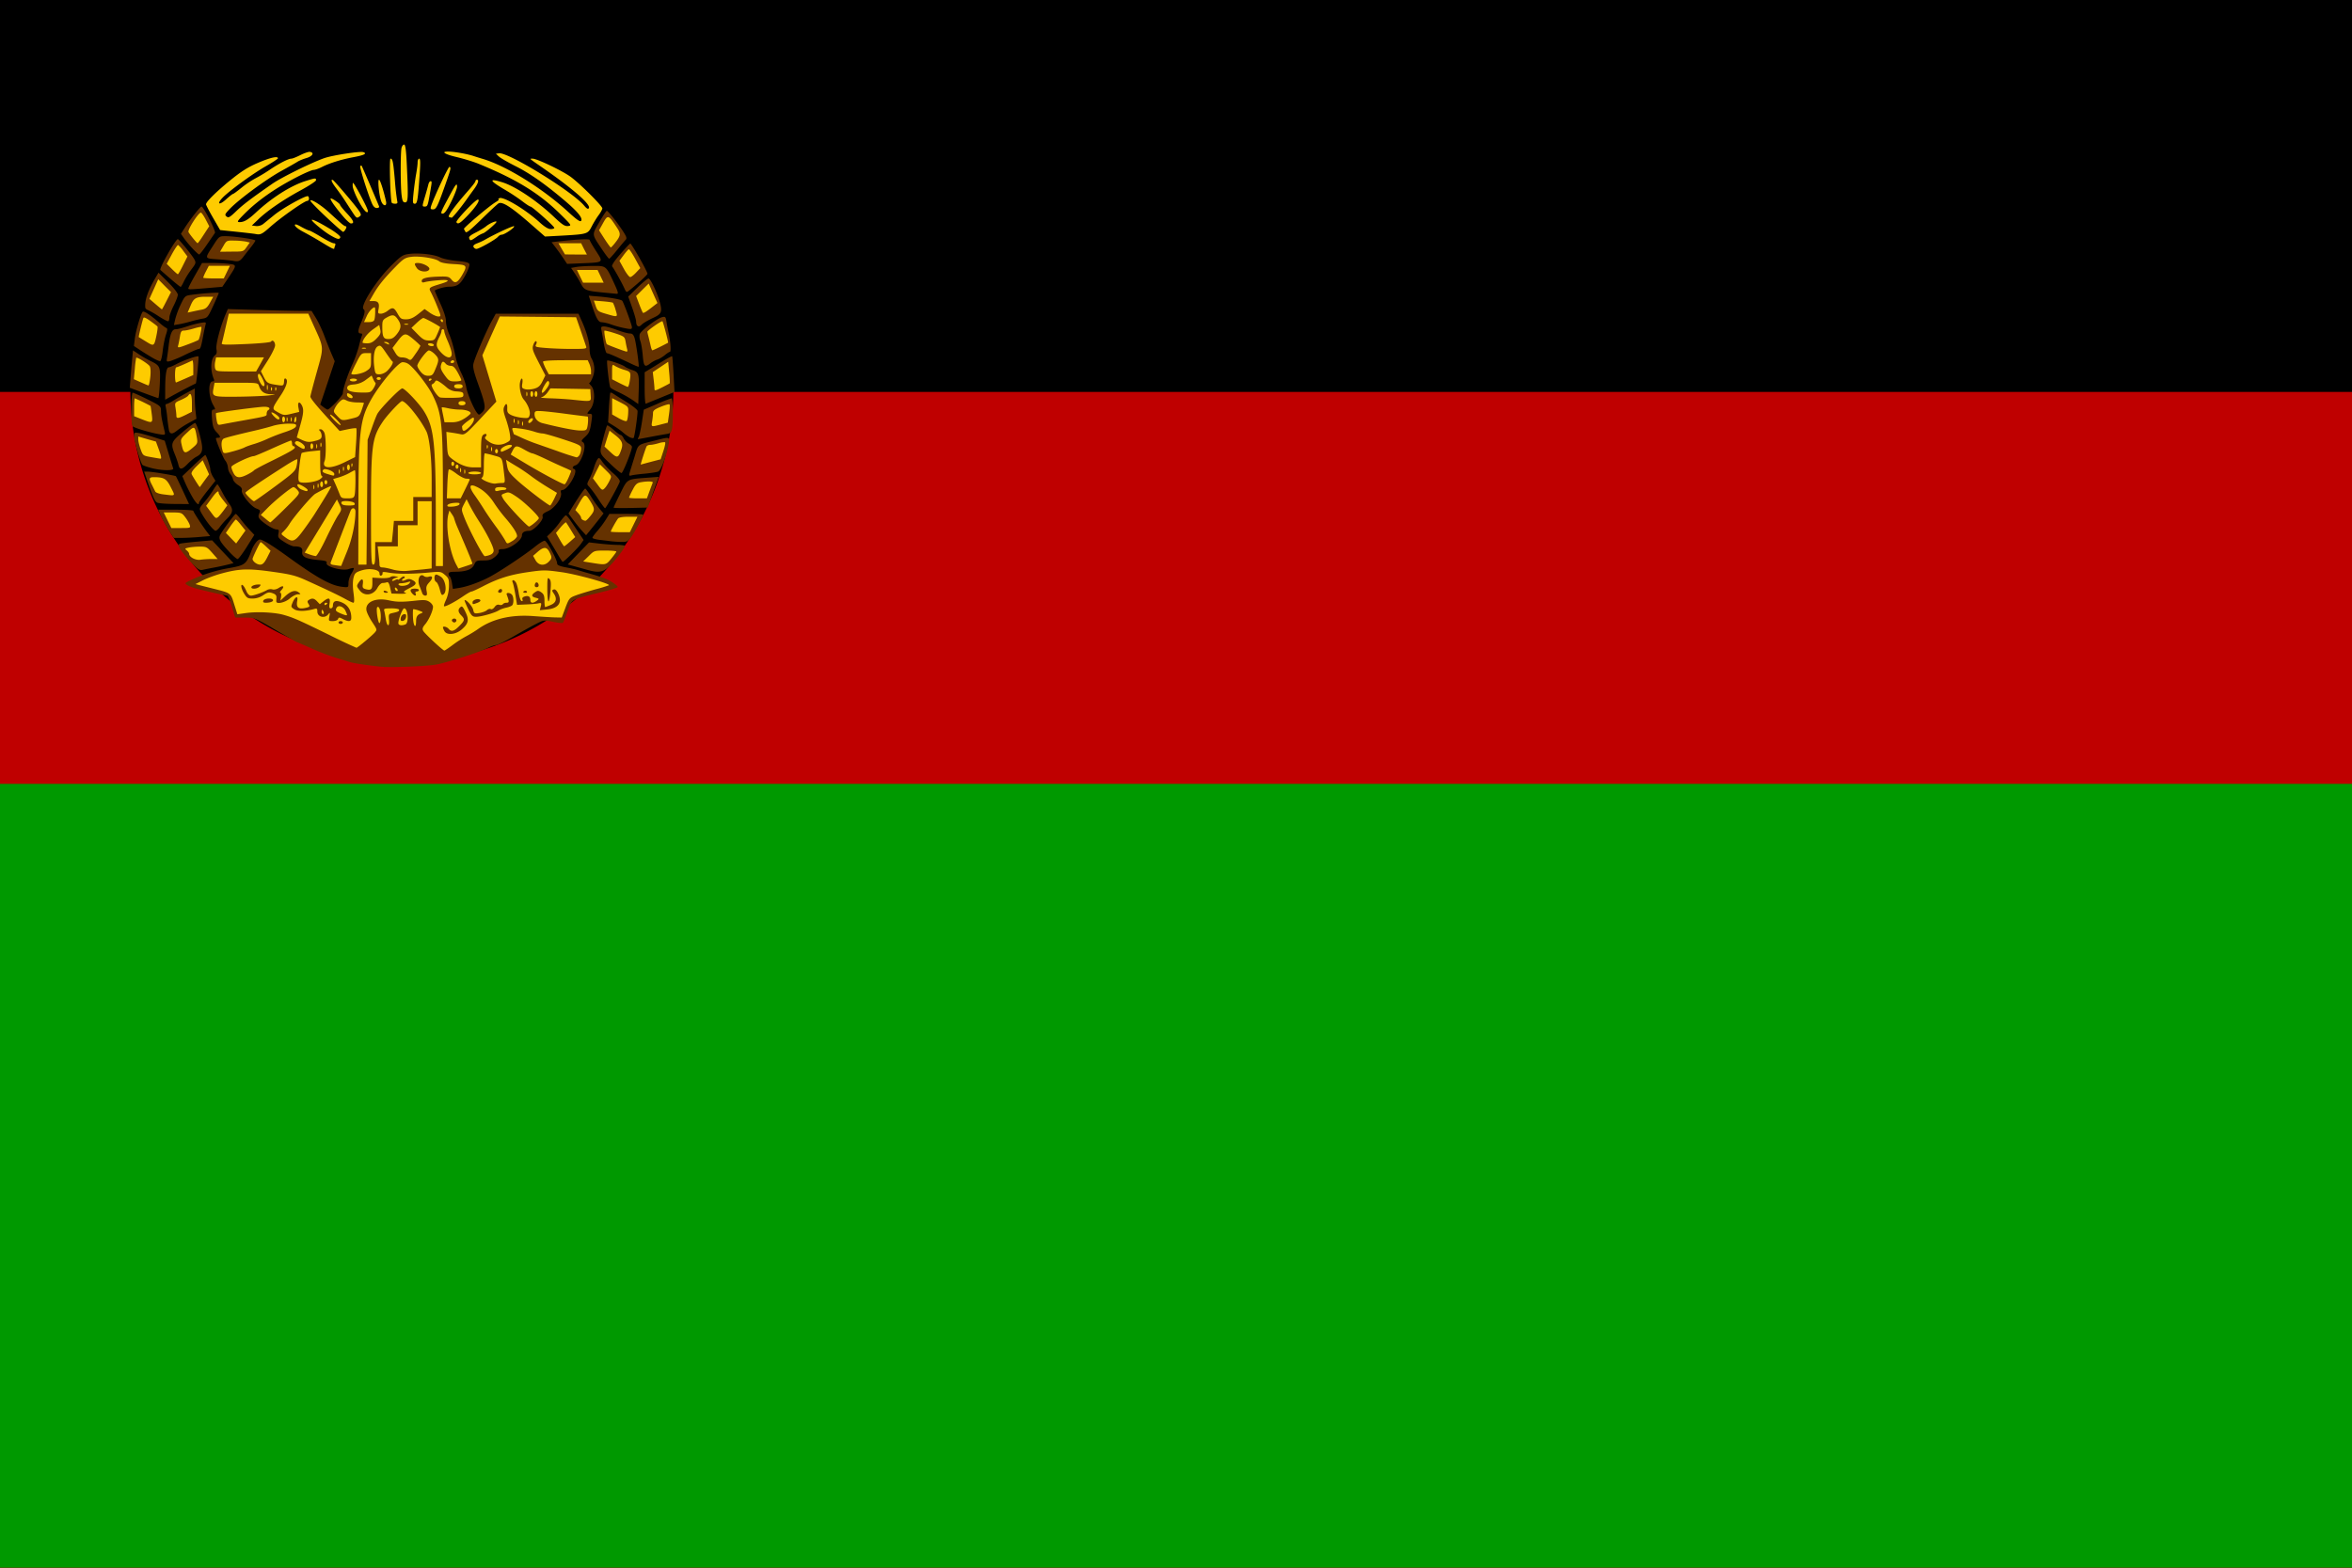<svg xmlns="http://www.w3.org/2000/svg" width="900" height="600"><path d="M0 0h900v600H0z"/><path d="M0 150h900v450H0z" fill="#bf0000"/><path d="M0 300h900v300H0z" fill="#090"/><path overflow="visible" d="M257.65 148.56a103.88 103.88 0 11-207.75 0 103.88 103.88 0 11207.75 0z" style="marker:none" fill-rule="evenodd"/><path d="M146.02 255.2c-5.01-.51-10.89-1.38-12.14-1.8a259.47 259.47 0 00-5.4-1.66 93.32 93.32 0 01-9.3-3.58c-2.9-1.3-5.37-2.36-5.5-2.36-.13 0-3.83-2.11-8.23-4.7-7.93-4.66-8.02-4.7-11.73-4.72l-3.73-.02-1.27-4.18c-.7-2.3-1.45-4.19-1.67-4.19-.48 0-6.22-1.29-10.86-2.44-1.9-.47-3.94-1.19-4.51-1.6-1.01-.7-.99-.76.56-1.56a57.96 57.96 0 0115.23-4.93c6.32-1.1 6.77-1.45 8.8-6.8a11.07 11.07 0 012.03-3.48c1.04-.94 1.16-.93 3.35.21 1.26.65 4.88 3.06 8.05 5.36 11.72 8.5 16.87 11.35 21.35 11.86 2.27.25 2.29.24 2.29-1.49 0-.96.51-2.58 1.14-3.6.63-1 1.03-1.95.9-2.08-.14-.14-1.02.03-1.97.36-2.37.82-8.85-.92-8.42-2.27.23-.72-.32-.93-3.15-1.19-4.84-.45-6.46-1.27-6.18-3.14.22-1.54-.58-2.07-3.12-2.09-.61 0-2.28-.74-3.7-1.65-2.36-1.5-2.57-1.8-2.29-3.24.27-1.35.15-1.59-.78-1.59-1.15 0-5.15-2.5-6.4-4.02-.54-.65-.58-1.18-.16-2.11.51-1.11.39-1.31-1.13-1.89-2.1-.8-5.94-5.61-5.54-6.95.19-.65-.26-1.29-1.45-2.03-.94-.6-1.8-1.57-1.91-2.16a4.93 4.93 0 00-1.01-2 5.14 5.14 0 01-.95-2.56c-.07-.9-.54-2.1-1.04-2.66-.71-.79-3.56-7.59-3.56-8.5 0-.1.36-.2.8-.2 1.16 0 1.01-.54-.6-2.21-1.13-1.19-1.46-2.16-1.68-5.02-.25-3.02-.16-3.56.57-3.56.77 0 .76-.2-.13-1.75-1.87-3.3-2-9.04-.2-9.04.56 0 .7-.29.42-.94-1.43-3.47-1.18-7.85.52-9.09.6-.44.74-1.1.5-2.3-.33-1.67 1.45-8.5 3.46-13.25l.9-2.1 12.1.35c6.66.2 13.87.35 16.02.35h3.92l1.68 2.74c.93 1.5 2.39 4.6 3.24 6.88.85 2.28 2.09 5.38 2.75 6.9l1.2 2.75-2.77 8.3-2.78 8.3 1.22.94c.67.52 1.37.95 1.56.95.85.03 5.86-5.28 5.87-6.22 0-1.6 1.81-7.08 3.7-11.22a46.27 46.27 0 002.43-6.75c.4-1.67.91-3.47 1.13-4 .29-.66.15-.94-.47-.94-1.1 0-1.1-1.1 0-3.66 1.55-3.6 1.88-5.15 1.17-5.59-1.56-.96 4.75-10.95 10.56-16.71 3.76-3.74 4.4-4.15 6.82-4.47 3.68-.49 9.6.17 11.9 1.32 1.06.53 3.93 1.13 6.4 1.35 3.24.28 4.55.62 4.78 1.21.18.45-.51 2.36-1.52 4.23-1.95 3.6-3.12 4.43-6.38 4.44-1.44 0-4.37.8-5.33 1.44-.08.05.85 2.26 2.07 4.9 1.4 3.03 2.22 5.55 2.2 6.86 0 1.13.47 3.17 1.05 4.53 1.1 2.56 1.79 4.98 2.73 9.56.3 1.47 1.23 4.02 2.05 5.67.84 1.65 1.7 4.1 1.92 5.43.4 2.46 2.76 8.1 4.13 9.87.7.92.8.91 1.96-.17 1.55-1.44 1.34-2.93-1.58-11.01-1.57-4.37-2.03-6.33-1.76-7.56.48-2.21 4.75-12.21 6.87-16.09l1.69-3.1h31.65l1.39 3.1c1.77 3.97 2.85 7.95 2.86 10.56 0 1.13.28 2.58.63 3.23a8.47 8.47 0 01.63 7.26c-.47 1.26-1.07 2.3-1.33 2.3-.25 0 .02.48.61 1.07 1.71 1.71 1.53 6.94-.31 9.13-1.35 1.6-1.36 1.66-.27 1.66 1.03 0 1.1.23.83 2.3-.58 4.27-.86 4.98-2.54 6.53-1.45 1.33-1.56 1.61-.8 2.03 1.72.97-.57 8.12-2.83 8.84-1.18.37-1.45 1.14-.5 1.45 1.79.6-2.44 8-4.57 8-.5 0-.68.36-.5 1.06.49 1.86-2.29 5.8-4.94 7.01-1.9.87-2.3 1.3-2.07 2.17.35 1.35-3.5 5.4-5.13 5.4-1.83 0-2.8.6-2.8 1.71 0 1.95-4.64 5.26-7.41 5.29-1.24.01-1.66.23-1.46.75.16.41-.46 1.37-1.4 2.16-1.35 1.14-2.26 1.42-4.49 1.42-2.58 0-2.85.13-3.5 1.6-.82 1.85-3.13 2.71-7.24 2.72-1.88 0-2.57.21-2.57.78 0 .42.21.9.47 1.06.26.16.63 1.3.82 2.51l.36 2.22 2.28-.36c3.42-.54 8.33-2.34 12.26-4.49 4.25-2.33 13.3-8.4 17-11.4 1.48-1.2 3.08-2.18 3.55-2.19.87 0 4.81 7.16 4.81 8.75 0 .58.99 1 3.38 1.45 1.85.35 3.97.84 4.72 1.1.74.24 2.44.75 3.77 1.12 5.4 1.51 7.38 2.27 9.31 3.53 1.12.73 2.03 1.53 2.03 1.76 0 .24-3.1 1.2-6.88 2.12-11.14 2.71-10.64 2.42-12.33 7.14-.8 2.23-1.6 4.22-1.78 4.43-.18.2-1.9.04-3.8-.36-3.43-.72-3.53-.71-6.48.8-1.65.83-5.54 3-8.66 4.8-3.1 1.81-6.1 3.29-6.63 3.29-.53 0-1.91.48-3.06 1.07-3.22 1.64-16.07 5.76-20.08 6.43-3.86.65-17.12 1.17-20.69.81zm79.05-37.01l-4.85-1.34-2.97-.82 4.07-4.22 4.08-4.22 4.02.46c2.21.26 5.3.48 6.85.5 1.56 0 2.84.2 2.84.42 0 .76-3.63 5.5-5.87 7.68-2.4 2.34-4.1 2.66-8.17 1.54zM72.64 214.7c-1.91-2.04-3.7-4.35-3.99-5.14-.49-1.37-.42-1.44 1.74-1.72 1.23-.17 4.17-.47 6.51-.67l4.27-.37 4.1 4.37 4.1 4.36-2.17.55a96.17 96.17 0 01-5.12 1.11c-1.64.3-3.64.7-4.46.89-1.32.29-1.9-.1-4.98-3.38zm140.97-2.22c-.82-1.41-2.12-3.6-2.89-4.86l-1.4-2.3 1.56-1.48a34.1 34.1 0 003.38-4.04c1-1.41 2.02-2.57 2.27-2.57.24 0 1.05.92 1.8 2.03l3.18 4.72 1.81 2.69-1.15 1.64c-1.06 1.51-6.38 6.73-6.86 6.73-.12 0-.89-1.15-1.7-2.56zm-125.7-1.1c-3.75-4-4.41-5.21-3.65-6.64 1.07-2 5.54-8.05 5.95-8.05.2 0 1.05.92 1.87 2.03a52.8 52.8 0 003.37 4l1.87 1.99-2.9 4.62c-1.6 2.55-3.17 4.63-3.5 4.63-.33 0-1.69-1.16-3.01-2.57zm146.07-4.2a143 143 0 00-4.18-.51c-1.7-.19-3.1-.56-3.1-.84 0-.27.81-1.4 1.8-2.52a38.24 38.24 0 003.25-4.32l1.43-2.3h6.47c3.56 0 6.47.13 6.47.29 0 .66-3.5 7.14-4.72 8.75-1.2 1.57-1.62 1.75-3.84 1.68a40.5 40.5 0 01-3.58-.24zm-169.5-4.4a46.96 46.96 0 01-2.96-5.4l-.99-2.3h6.73c3.7 0 6.72.2 6.72.43 0 .45 3.5 5.83 5.37 8.26l1.08 1.4-4.11.35c-2.27.2-5.4.35-6.99.35h-2.87zm158.39.56c-.77-.83-2.3-2.7-3.38-4.16l-1.96-2.64 1.2-2c2.4-3.94 4.9-7.56 5.21-7.55.18 0 1.18 1.38 2.22 3.07a46.83 46.83 0 003.34 4.75l1.46 1.7-2.1 2.66a365.75 365.75 0 01-3.34 4.17l-1.25 1.52zm-143.03-2.82a38.19 38.19 0 01-2.83-4.25c-.86-1.65-.84-1.7 1.16-4.04a42.65 42.65 0 003.37-4.6c.74-1.23 1.48-2.24 1.64-2.25.16-.01.95 1.26 1.77 2.82a45.19 45.19 0 002.81 4.67c1.6 2.2 1.4 3.4-1.02 5.78-.93.93-2.13 2.33-2.66 3.1-.54.78-1.26 1.4-1.62 1.39-.36-.02-1.54-1.2-2.62-2.62zm149.03-9.59a43.23 43.23 0 00-3.37-4.6c-.98-.99-.98-1.06.03-3.01.58-1.1 1.36-3.05 1.74-4.33.38-1.27.98-2.71 1.34-3.2.57-.78.79-.66 1.89.98a28.12 28.12 0 004.06 4.28c1.79 1.53 2.74 2.74 2.6 3.3-.33 1.2-5.27 10.15-5.63 10.17-.16.01-1.36-1.6-2.66-3.59zm5.92 3.36c0-.15 1.14-2.57 2.53-5.36 2.85-5.74 2.4-5.48 10.23-6.08l4.5-.34-2.1 5.88-2.1 5.88-6.53.15c-3.59.08-6.53.02-6.53-.13zM60.2 192.4c-.8-.32-1.65-2.03-3.07-6.17l-1.97-5.72h1.46c1.52 0 10.39 1.46 10.69 1.76.1.1 1.26 2.53 2.6 5.41l2.43 5.24-5.51-.04c-3.04-.01-6.02-.23-6.62-.48zm13.33-2.32c-.89-1.55-2.1-3.96-2.7-5.34l-1.07-2.5 4.34-4.13c2.39-2.27 4.4-4.06 4.49-3.97.51.56 1.88 4.54 1.88 5.49 0 .63.45 1.87.98 2.76l.99 1.61-3.15 3.96c-1.72 2.17-3.14 4.18-3.14 4.45 0 1.28-1.14.26-2.62-2.33zm167.32-8.84c.15-.55.98-3.26 1.84-6.01 1.74-5.61.72-4.8 8.7-6.82 4.88-1.24 4.88-1.24 4.46 1.44-.7 4.45-2.9 10.22-4.04 10.65-.6.23-2.91.58-5.14.79-2.22.2-4.5.5-5.07.67-.8.22-.96.07-.75-.72zm-6.59-3.03c-5.25-5.01-4.99-4.28-3.53-10.04.7-2.76 1.42-5.16 1.58-5.32.17-.17 1.28.58 2.48 1.66s2.42 1.97 2.72 1.97c.3 0 .82.58 1.14 1.29.32.7 1.17 1.6 1.88 1.98.7.38 1.29.94 1.29 1.26 0 1.37-3.45 10.04-4 10.03-.32 0-1.93-1.28-3.56-2.83zm-176.45.89c-1.63-.44-3.12-.97-3.3-1.18-.73-.8-3.18-9.1-3.18-10.76 0-1.66.07-1.72 1.75-1.43.97.17 3.6.9 5.86 1.62l4.1 1.32 1.49 4.94c.81 2.71 1.6 5.25 1.75 5.64.38.99-4.57.9-8.47-.15zm10.48-1.16c-.18-.81-.79-2.62-1.36-4-1.72-4.21-1.5-4.8 3.04-8.63 2.23-1.88 4.34-3.42 4.68-3.42.35 0 1.18 2.19 1.87 4.86 1.38 5.4 1.14 6.74-1.43 8.1-.75.39-2.2 1.58-3.23 2.64-2.23 2.32-3.13 2.44-3.57.45zm172.56-10.66a14.34 14.34 0 01-2.43-1.74c-.65-.6-2.21-1.72-3.46-2.5l-2.27-1.4.32-5.54c.18-3.05.42-5.65.54-5.8.12-.13.64.05 1.14.4.5.35 2.8 1.8 5.1 3.21 2.3 1.42 4.18 2.94 4.18 3.4 0 2-1.17 10-1.51 10.3-.2.17-.93.03-1.61-.33zm3.58-.13c.27-.52.82-3.06 1.21-5.65l.71-4.7 5.06-2.18a51.8 51.8 0 015.55-2.17c.56 0 .7 9.17.18 11.75-.27 1.32-.65 1.68-2.03 1.9-.93.14-3.76.64-6.28 1.12-2.52.48-4.66.87-4.74.87-.09 0 .07-.42.34-.94zM60.5 166.1c-3.56-.64-9.46-2.45-9.83-3.02-.61-.97-.51-12.78.11-12.78.3 0 2.85 1.15 5.67 2.55 5.02 2.49 5.13 2.6 5.16 4.45.02 1.72.28 3.22 1.36 7.7.38 1.56.3 1.6-2.47 1.1zm4.12-1.64a71.8 71.8 0 01-.63-4.72 40.94 40.94 0 00-.6-4.18c-.14-.52 0-.95.33-.95.32 0 1.55-.6 2.73-1.35a108.46 108.46 0 015.11-2.96l2.97-1.6v3.09c0 1.7.15 4.3.32 5.8l.31 2.69-2.88 1.57a35.1 35.1 0 00-4.4 2.84c-2 1.65-2.91 1.59-3.27-.23zm178.27-10.78c-2-1.41-4.3-2.73-6.82-3.88-1.23-.57-2.37-1.26-2.55-1.54-.4-.65-1.47-9.97-1.17-10.26.34-.34 5.84 1.55 6.77 2.32.44.37 1.72.96 2.83 1.32 2.47.79 2.66 1.42 2.45 8l-.16 5-1.35-.96zm3.78-5.1l.01-6.1 2.02-1.23a236.64 236.64 0 003.08-1.89c3.06-1.93 5.27-3.15 5.42-3 .1.1.33 3.21.54 6.92l.36 6.75-5.28 2.16-5.71 2.33c-.24.1-.44-2.57-.43-5.93zm-183.46.23c0-5.27.48-8.22 1.33-8.22.36 0 1.73-.57 3.03-1.27 2.73-1.45 8-3.28 8.36-2.91.23.23-.75 10.28-1.01 10.36-.4.11-6.51 3.3-8.89 4.63l-2.83 1.58zm-8.26 1.56l-5.29-1.96.32-4.05c.17-2.22.45-5.44.61-7.15l.3-3.1 1.44.94a40.68 40.68 0 005.2 3.07c3.76 1.83 3.91 2.18 3.63 8.55-.14 3.18-.41 5.76-.6 5.72-.18-.03-2.7-.94-5.61-2.02zm186.6-11.15c-5.92-2.8-8.77-4.03-9.31-4.03-.31 0-.84-1.64-1.17-3.64a220.55 220.55 0 00-.91-5.13c-.26-1.3-.14-1.48 1.03-1.48.73 0 2.94.6 4.9 1.35 1.98.74 4.17 1.34 4.89 1.34.98 0 1.43.42 1.85 1.76.55 1.7 1.81 10.7 1.55 10.97-.08.08-1.35-.44-2.84-1.14zm4.4-3.15c-.18-2.2-.6-4.67-.91-5.51a5 5 0 01-.26-2.63c.37-1.3 6.59-6.03 8.56-6.53 1.24-.31 1.39-.16 1.69 1.73.18 1.14.55 3.05.81 4.23.72 3.22 1.01 7.29.52 7.29-.24 0-1.12.57-1.96 1.27-.84.7-2.13 1.47-2.87 1.7-.74.23-1.93.87-2.64 1.42-2.18 1.7-2.57 1.31-2.94-2.97zm-187.64.84a127.68 127.68 0 01-4.77-2.97l-2.3-1.52.35-2.8c.37-2.96 2.28-9.49 3-10.28.43-.47 2.98 1.2 6.51 4.3 1.07.93 2.23 1.79 2.58 1.9.46.16.4.86-.2 2.64-.44 1.33-1 4.1-1.22 6.15-.22 2.06-.65 3.8-.95 3.88-.3.08-1.65-.51-3-1.3zm5.64-.17c.16-1 .43-3.04.6-4.52.55-4.5 1.27-6.2 2.66-6.2.67 0 2.55-.46 4.17-1.02a41.22 41.22 0 015.26-1.4c2.1-.36 2.3-.3 2.03.6a75.1 75.1 0 00-.9 4.24c-.86 4.52-1.06 5.13-1.77 5.13-.34 0-2.57.95-4.96 2.11a47.32 47.32 0 01-5.85 2.5c-1.48.37-1.52.33-1.24-1.44zm174.36-11.29a40.33 40.33 0 01-4.52-1.29 14.4 14.4 0 00-3.56-.84c-1.3 0-2.1-1.45-3.94-7.1l-1-3.04 3.27.26c4.37.33 9.07 1.15 9.52 1.65.54.61 3.73 9.3 3.73 10.16 0 .84-.32.86-3.5.2zm5.48-.87c-.2-.2-.36-.87-.37-1.49 0-.62-.7-3.02-1.52-5.35l-1.51-4.23 3.54-3.46c1.95-1.9 3.85-3.46 4.22-3.46.8 0 3.5 5.77 4.48 9.6.8 3.13.4 4.02-2.45 5.35-2.35 1.1-4.05 2.1-4.74 2.8-.7.68-1.13.75-1.65.24zm-176.73-2.45a33.8 33.8 0 012.1-5.62c1.52-3.17 1.7-3.34 3.89-3.64 4.2-.59 10.66-1.04 10.66-.74 0 .16-.96 2.36-2.12 4.9-2.03 4.41-2.2 4.62-4.18 4.95-1.14.2-3.16.67-4.5 1.07-1.33.4-3.31.86-4.4 1.05l-1.96.32.51-2.29zm-6.29-1.05a34.7 34.7 0 00-4.18-2.42c-.52-.18-.97-.6-1-.94-.26-2.72.92-6.23 3.7-11.03l1.36-2.33 3.7 3.68c2.12 2.1 3.7 4.14 3.7 4.75 0 .6-.73 2.51-1.62 4.26-.88 1.75-1.6 3.74-1.6 4.42 0 .68-.2 1.35-.41 1.47-.23.13-1.87-.7-3.65-1.86zm170.25-9.1c-6.73-.64-7.45-.92-8.64-3.25a46.68 46.68 0 00-2.46-4.13l-1.4-2.06 2.07-.37c1.14-.2 4.01-.38 6.38-.39 5.03-.01 4.9-.12 7.99 6.56 1.6 3.47 1.77 4.17 1.02 4.11l-4.96-.47zm7.86-1.72c-1.01-2.21-3.92-7.41-4.6-8.24-.34-.4.62-1.91 2.97-4.63 1.9-2.2 3.67-4.08 3.92-4.17.44-.14 6.58 10.65 6.58 11.56 0 .41-3.56 3.68-6.84 6.29-1.2.95-1.23.94-2.03-.81zm-166.67-.31c.19-.51 1.41-2.82 2.73-5.12l2.38-4.18h3.93c2.16 0 5.06.16 6.45.35 2.97.4 2.96.46-.37 5.42l-2.25 3.34-3.25.28c-10.56.9-9.98.91-9.62-.1zm-6.86-3.15a345.55 345.55 0 01-3.98-3.48c-.56-.52 5.88-11.89 6.69-11.8.46.04 5.56 6.3 6.32 7.76.68 1.28.59 1.57-1.16 3.86a30.26 30.26 0 00-2.85 4.56c-.53 1.16-1.09 2.1-1.24 2.11-.15 0-1.85-1.35-3.78-3.01zm150.19-8a100.3 100.3 0 00-2.97-4.15l-1.5-1.95 2.83-.32c6.78-.78 11.72-1.02 11.73-.57 0 .26 1.1 2.17 2.43 4.24 2.9 4.5 3.07 4.35-5.26 4.71L217 101zM89.09 99.8a88.5 88.5 0 00-5.57-.53c-5.42-.4-5.3-.07-1.93-5.33 2.26-3.52 2.3-3.55 4.73-3.55 3.26 0 11.4 1.2 11.4 1.68 0 .2-.78 1.37-1.75 2.58-.96 1.21-2.32 2.94-3 3.83-1.18 1.52-1.88 1.75-3.88 1.32zm141.24-4.42c-3.97-5.94-3.9-5.31-1.04-10.3 1.4-2.42 2.7-4.4 2.9-4.4.48 0 4.28 4.82 6.35 8.05 1.2 1.85 1.4 2.53.89 3.03-.36.36-1.85 2.14-3.32 3.95-1.47 1.82-2.82 3.3-3.01 3.31-.19 0-1.44-1.64-2.77-3.64zm-156.65-.27a43.45 43.45 0 01-3.3-3.95l-1.15-1.67 1.53-2.38c2.08-3.24 5.88-8.06 6.35-8.05.78.02 5.58 9.44 5.14 10.08L79.2 93.6c-1.43 2.1-2.78 3.8-3 3.8-.2 0-1.35-1.03-2.53-2.29z" fill="#653200"/><path d="M154.64 55.33c-.36 0-.8.55-.98 1.22-.43 1.6-.44 14.44 0 18.05.27 2.28.55 2.86 1.36 2.86 1.16 0 1.24-1.57.65-14.44-.25-5.53-.55-7.69-1.03-7.69zm15.99 2.72c-1.52.18-.23 1.05 4.26 2.1 2.67.64 6.4 1.78 8.25 2.54 14.52 5.97 23.08 11.21 31.13 19.12 4.43 4.37 4.56 4.52 3.09 4.7-1.24.13-2.2-.5-5.4-3.52-6.49-6.16-14.74-11.68-19.73-13.22-5.36-1.66-5.04-.67.99 2.86a74.1 74.1 0 016.65 4.4c1.44 1.12 2.84 2.02 3.1 2.02.67 0 9.14 7.56 9.14 8.16 0 .27-.63.46-1.4.46-.94 0-2.37-.88-4.27-2.62-5.33-4.87-14.01-10.05-15.38-9.19-.42.27-.53.51-.23.52.3 0-.31.46-1.31 1.08-2.5 1.52-12.23 9.77-12 10.17l.6 1.12c.33.58 1.83-.65 6.15-4.87 3.15-3.09 6.08-5.8 6.51-6.05 1.48-.83 5.1 1.56 13.22 8.72l4.55 3.98 6.18-.33c10.01-.57 10.2-.62 11.68-3.51.7-1.37 1.9-3.34 2.67-4.36.76-1.02 1.4-2.2 1.4-2.58 0-.97-8.88-9.79-12.28-12.19-3.39-2.39-12.8-6.86-14.39-6.84-1.28.02-1.56-.24 3.47 3.24 11.85 8.2 18.9 14.33 18.05 15.7-.31.5-.81.22-1.83-.99-4.6-5.47-29.08-20.51-32.58-20.01l-1.17.18 1.17 1.08c.65.6 3.48 2.22 6.33 3.66 5.5 2.76 11.25 6.8 18.47 12.89 5.18 4.37 7.32 6.94 6.66 8.02-.35.56-1.6-.31-5.2-3.61-9.87-9-23.67-17.51-32.59-20.11-1.33-.4-3-.92-3.75-1.18a42.7 42.7 0 00-4.54-1.03c-2.82-.5-4.77-.62-5.67-.51zm-52.5.1c-.74.14-1.97.6-3.1 1.16-1.5.76-3.1 1.41-3.56 1.41-1.13 0-4.7 1.84-8.34 4.31a62.25 62.25 0 01-5.4 3.24 36.57 36.57 0 00-5.3 3.56c-1.58 1.3-3.08 2.4-3.27 2.39-.2 0-1.36.9-2.63 2.06-2.6 2.39-3.76 1.93-1.4-.56 2.41-2.56 11.47-9.17 16.59-12.1 2.56-1.46 4.64-2.82 4.64-3.04 0-.95-2.96-.28-7.73 1.78-3.91 1.68-6.43 3.32-10.7 6.8-5.38 4.4-9.07 8.06-9.09 9.04 0 .27 1.2 2.58 2.68 5.16l2.71 4.69 6.33.66c3.5.37 6.73.75 7.17.84 1.97.4 2.5.12 5.86-2.86 3.97-3.52 12.93-9.8 13.97-9.8.71 0 .93-1.18.33-1.78-.56-.56-9.52 4.4-12.89 7.13l-4.27 3.47a4 4 0 01-2.8.8l-1.56-.2 2.2-2.1c3.37-3.32 9.58-7.62 16.27-11.25 3.34-1.82 6.1-3.61 6.1-3.99 0-.89-.22-.89-4.08.33-5.62 1.77-12.87 6.39-18.84 11.95-3.1 2.88-4.59 3.75-6.33 3.75-1.1 0-.92-.34 1.45-2.76 5.4-5.53 12.46-10.44 21.33-14.91 2.52-1.27 5-2.3 5.53-2.3.53 0 1.98-.5 3.19-1.12 2.9-1.48 7.39-2.88 12.04-3.75 4.12-.77 5.31-1.36 3.85-1.92-1.16-.45-11.63 1.13-14.9 2.25-4.62 1.57-16.48 7.4-19.98 9.84-8.46 5.89-11.24 8.02-13.87 10.55-2.43 2.33-2.91 2.59-3.66 1.97-.77-.64-.61-.96 1.46-3.1 3.45-3.55 13.54-11 19.3-14.2 2.8-1.55 5.67-3.17 6.34-3.61.67-.44 2.24-1.08 3.51-1.45 2.3-.69 3.1-2.02 1.4-2.35a1.42 1.42 0 00-.55 0zm31.3 2.57c-.53 0-.08 15.91.48 16.87.13.23.71.38 1.3.38.79 0 1-.26.8-.94a90.2 90.2 0 01-.88-7.69c-.65-7.43-.87-8.62-1.7-8.62zm10.98 0c-.34 0-.61.66-.61 1.45 0 .8-.27 2.8-.57 4.46-.3 1.65-.74 4.87-.98 7.17-.39 3.72-.33 4.17.47 4.17.97 0 1.18-1.24 1.92-12 .26-3.78.2-5.25-.23-5.25zm-22.27 2.67a.61.61 0 00-.28.2c-.33.32 2.68 9.97 4.4 14.1.55 1.31 1.15 1.92 1.93 1.92.7 0 1.01-.29.84-.7-2.43-5.83-6.5-15.3-6.65-15.47-.06-.06-.14-.07-.24-.05zm33.84.47c-.42-.14-6.06 11.93-7.03 15.05-.3.99-.2 1.22.7 1.22 1.25 0 1.7-.85 4.74-9.42 2.16-6.1 2.27-6.61 1.6-6.85zm-26.95 4.93c-.57 0-.01 5.79.8 8.1.74 2.13 2.35 2.25 1.87.14-.97-4.3-2.24-8.25-2.67-8.25zm37.4 0c-.29 0-.5.26-.5.56 0 .29-1.18 1.82-2.59 3.42-5.4 6.13-8.22 10-7.54 10.26.37.15.82.26 1.03.29.34.03 3.47-3.78 5.86-7.18.44-.63 1.56-2.2 2.53-3.51 1.76-2.39 2.22-3.84 1.22-3.85zm-55.35.04c-.52.03.04 1.2 1.55 3.19a97.26 97.26 0 013.09 4.36c.74 1.12 2.06 3.19 2.95 4.54 1.79 2.73 1.84 2.75 3.1 1.79.77-.6.28-1.46-4.5-7.18-2.99-3.56-5.65-6.55-5.91-6.65a.67.67 0 00-.28-.05zm37.64.52c-.26 0-.64.55-.8 1.22-.15.66-.76 2.87-1.36 4.87-1.07 3.56-1.05 3.61-.04 3.61 1.09 0 1.18-.25 2.1-5.63.68-3.89.7-4.07.1-4.07zm-29.67.65c-.1.06-.1.43-.1 1.17 0 .85 1.04 3.48 2.3 5.82 1.43 2.65 2.63 4.22 3.19 4.22.7 0 .37-.96-1.55-4.7a83.1 83.1 0 00-3.19-5.76c-.37-.52-.55-.8-.65-.75zm39.7.66c-.3-.25-1.17 1.3-3.6 5.86-2.45 4.57-2.7 5.25-1.8 5.25.77 0 1.64-1.21 3.3-4.55 1.23-2.5 2.24-5.08 2.24-5.76 0-.43-.04-.72-.14-.8zm-48 5.3c-.12-.03-.2 0-.23.04-.33.33 1.83 3.38 4.92 6.99 1.18 1.38 2.46 2.52 2.81 2.53 1.52.04 1.07-1.11-1.45-3.8-1.49-1.58-2.67-3.07-2.67-3.28 0-.49-2.54-2.27-3.38-2.48zm56.1.42c-.94 0-8.57 8.06-8.2 8.67.58.93 1.37.47 4.18-2.44 3.3-3.42 5.1-6.23 4.03-6.23zm-63.88.28c-.12.02-.19.07-.19.19 0 .28 2.71 3.1 6.05 6.23 3.33 3.14 6.25 5.67 6.47 5.67.21 0 .66-.48.98-1.08.37-.68.34-1.07 0-1.07-.3 0-1.19-.6-2.01-1.36-.83-.76-2.87-2.58-4.5-4.08-2.65-2.43-6-4.6-6.8-4.5zm-42.05 4.73c-.85-.28-5.28 6.62-4.78 7.46.76 1.27 3.19 4.22 3.47 4.22.15 0 1.2-1.45 2.34-3.24l2.11-3.23-1.31-2.53c-.71-1.38-1.54-2.58-1.83-2.68zm155.63 1.74c-.6.1-1.12 1.04-2.07 2.76l-1.26 2.25 2.1 3.28c1.17 1.8 2.25 3.28 2.4 3.29.15 0 .88-.77 1.64-1.74 2.14-2.71 2.25-3.5.8-5.72-1.95-2.97-2.84-4.25-3.61-4.12zm-113.11.98c-.08.01-.14.04-.14.1 0 .56 4.64 4.39 6.98 5.76 2.8 1.64 3.61 1.83 3.94.85.13-.4-1.61-1.83-4.13-3.33-3.8-2.29-6.13-3.44-6.65-3.38zm70.12.66c-.82.15-2.6 1.02-3.6 1.87-.6.5-2.35 1.57-3.9 2.35-1.99 1-2.75 1.63-2.53 2.2.4 1.05.48 1.07 2.81-.52a10.1 10.1 0 012.44-1.35c.61 0 5.2-3.9 5.2-4.41 0-.14-.14-.2-.42-.14zm-76.45 1.12c-.2.01-.28.1-.28.33 0 .44 1.39 1.55 3.1 2.44a140.07 140.07 0 017.16 4.08c3.8 2.33 4.83 2.84 4.83 2.3 0-.13.15-.61.33-1.08.22-.57.06-.85-.52-.85-.48 0-2.67-1.1-4.87-2.44-2.2-1.33-4.22-2.43-4.5-2.43-.28 0-1.67-.64-3.05-1.4-1.2-.68-1.86-.96-2.2-.95zm83.62.7c-.21-.34-7.04 2.81-11.34 5.26-.6.33-1.82.91-2.76 1.26-1.12.42-1.65.87-1.46 1.36.16.42.69.8 1.13.8 1.01 0 7.38-3.6 8.25-4.64.36-.44.99-.8 1.4-.8 1.07 0 5.1-2.72 4.78-3.23zm-108.8 5.5c-1.3.08-1.57.51-2.48 2.1l-1.26 2.16 4.5-.05c4.42 0 4.46 0 5.67-1.73l1.22-1.74-1.5-.37a29.5 29.5 0 00-4.46-.38c-.72-.01-1.25-.03-1.68 0zM213.7 93.1l1.22 2.11 1.27 2.16 4.17.04h4.22l-1.13-2.15-1.07-2.16zm-145.54.66c-.21-.07-1.3 1.54-2.4 3.56l-1.97 3.65 1.97 1.97c1.1 1.1 2.14 2.02 2.3 2.02.17 0 1.05-1.55 1.97-3.42l1.69-3.38-1.6-2.15a11.84 11.84 0 00-1.97-2.25zM240.6 95.4c-.21.07-1.1 1.07-1.97 2.25l-1.6 2.16 1.7 3.09c.93 1.71 2.04 3.14 2.43 3.14.39 0 1.39-.8 2.25-1.73l1.6-1.7-2.02-3.7c-1.1-2.02-2.18-3.58-2.4-3.51zm-81.99 2.81a12.03 12.03 0 00-1.3.1c-2.3.31-2.98.74-6.05 3.89-4.34 4.43-6.52 7.16-8.4 10.45l-1.5 2.58h1.6c1.82 0 2.34.9 1.87 3.23-.28 1.4-.15 1.6.9 1.6.65 0 1.82-.49 2.57-1.08 1.94-1.53 2.47-1.37 3.85 1.08 1.08 1.92 1.42 2.15 3.23 2.15 1.52 0 2.72-.5 4.6-1.97l2.48-1.97 2.06 1.46c1.13.78 2.55 1.4 3.19 1.4 1.14 0 1.14-.02-.42-3.89a68.15 68.15 0 00-2.4-5.39c-.95-1.68-.77-1.85 3.52-3.14 4.07-1.22 3.85-1.77-.56-1.45-2.23.16-4.58.5-5.25.7-.9.28-1.22.14-1.22-.47 0-1.01 1.97-1.5 6.75-1.64 3.23-.09 3.73.04 4.69 1.22 1.32 1.63 2.32 1.14 4.08-1.92 2.04-3.58 1.86-3.8-3.33-4.08-3-.16-4.9-.54-5.53-1.08-1.18-1-6.13-1.86-9.42-1.78zm1.18 2.44c2.05 0 4.84 1.48 4.5 2.39-.51 1.33-3.72 1.07-4.74-.38-1.11-1.59-1.08-2.01.24-2.01zm-79.88 1.08l-1.08 2.1a15.44 15.44 0 00-1.08 2.44c0 .16 1.78.29 3.94.29h3.94l1.17-2.4 1.17-2.43h-8.06zm140.86 1.6l1.17 2.43 1.18 2.44H231l-1.17-2.44-1.17-2.44h-7.88zm-160.22 3.55l-1.68 3.75-1.7 3.75 2.35 2.02c1.28 1.1 2.37 2 2.44 2.01.07.01.86-1.45 1.78-3.28l1.69-3.33-2.44-2.43-2.44-2.49zm187.69 1.64l-2.44 2.4-2.39 2.38 1.13 2.96a41.25 41.25 0 001.4 3.37c.25.4 1.26-.22 4.36-2.67l1.27-.98-1.69-3.75-1.64-3.7zm-170.3 5.06c-3.17.13-3.95.82-5.01 3.38l-1.13 2.67 1.78-.37c.97-.22 2.58-.56 3.61-.75 1.5-.28 2.14-.81 3.14-2.63l1.27-2.3h-3.66zm149.3 1.46l.7 2.06c.66 1.89.97 2.15 3.9 3 4.68 1.37 4.6 1.4 3.74-1.45a14.5 14.5 0 00-1.03-2.77c-.15-.15-1.85-.4-3.8-.56l-3.51-.28zm-83.95 2.58c-.17 0-.43.17-.85.46a8.7 8.7 0 00-2.15 3l-.99 2.2h1.83c1.15 0 1.9-.3 2.11-.84.18-.47.33-1.82.33-3 0-1.3 0-1.82-.28-1.82zm-55.74 2.43l-1.22 5.25c-.65 2.9-1.3 5.64-1.45 6.05-.24.63 1.2.67 9.1.33 5.35-.23 9.55-.62 9.74-.94.56-.88 1.55.04 1.55 1.46 0 .7-1.22 3.26-2.72 5.62l-2.72 4.27 1.08 2.15c1.2 2.36 1.52 2.56 5.11 3.1 2.57.38 2.57.37 2.72-1.93.03-.44.27-.66.56-.51 1.07.53.37 3-1.73 6.19-3.69 5.56-3.63 5.34-1.13 6.75 2.07 1.16 2.39 1.18 5.16.51l2.9-.7-.32-1.78c-.37-2 .4-2.44 1.31-.75.84 1.56.68 3.24-.7 8.01l-1.22 4.32 1.78.84c2.12 1 2.99 1.09 5.72.33 1.57-.44 2.01-.84 2.01-1.79 0-.66-.3-1.51-.65-1.87-.5-.5-.45-.66.28-.66.5 0 1.16.65 1.45 1.41.63 1.65.67 9.2.05 10.74-1.2 2.95 2.22 3.17 7.69.46l3.98-1.96.38-5.4c.2-2.95.23-5.48.09-5.62-.14-.14-1.6.02-3.28.37l-3.1.66-3.75-4.08c-5.11-5.55-7.45-8.42-7.45-9.1 0-.3 1.1-4.51 2.44-9.32 2.77-9.95 2.84-8.99-1.22-17.95l-2.02-4.46zm62.4.66c-.53.08-1.17.36-2.02.84-1.47.84-1.65 1.23-1.64 3.38 0 4 .41 4.83 2.34 4.83 1.28 0 2.06-.42 3.19-1.83 1.77-2.22 1.87-3.66.37-5.77-.8-1.13-1.38-1.58-2.25-1.45zm41.29.42l-3.33 7.4-3.33 7.46 2.68 8.86 2.67 8.86-6 6.42c-5.7 6.09-6.13 6.39-7.69 6.05a65.83 65.83 0 00-3.52-.61l-1.92-.28.24 4.45c.18 4.02.31 4.59 1.54 5.58 2.97 2.4 5.75 3.56 8.63 3.56h2.86v-5.86c0-4.6.15-6.02.8-6.56.98-.82 1.82-.23.93.66-.47.47-.18.92 1.22 1.87a6.33 6.33 0 006.8.42c1.55-.8 1.62-.95 1.26-3.37-.2-1.4-.9-4-1.54-5.81-.87-2.43-1.05-3.6-.66-4.46.76-1.7 1.31-1.43 1.22.57-.07 1.42.22 1.88 1.55 2.53.88.43 2.77.9 4.17 1.03 2.35.22 2.54.13 2.86-1.13.34-1.37-.72-4.1-2.3-5.9-1.05-1.2-1.78-4.58-1.4-6.47.43-2.19 1.25-1.9.89.33-.28 1.68-.15 1.91 1.17 2.25.8.2 2.37.09 3.47-.24 1.55-.46 2.25-1.12 3.09-2.86l1.08-2.2-2.58-5.02c-2.32-4.5-2.54-5.2-2.02-6.7.32-.91.81-1.52 1.08-1.36.3.18.26.7-.04 1.27-.48.88-.13 1 3.6 1.3 2.26.2 6.75.38 9.99.38 5.37 0 5.86-.07 5.58-.93a798.09 798.09 0 00-2.07-6.1l-1.78-5.1-14.57-.15-14.63-.14zm-136.17.42c-.13.03-.2.11-.24.24-.46 1.35-1.84 7.13-1.73 7.22.06.05 1.33.82 2.81 1.73 3.04 1.87 3.07 1.88 3.99-2.48.33-1.59.5-3.08.37-3.28-.13-.2-1.36-1.14-2.72-2.11-1.32-.95-2.1-1.38-2.48-1.32zm106.92.15c-.28 0-1.42.82-2.53 1.87l-2.02 1.92 2.35 2.4c1.98 2.01 2.72 2.43 4.45 2.43 1.94 0 2.1-.16 3.1-2.48a40.09 40.09 0 001.07-2.63c0-.3-5.88-3.51-6.42-3.51zm6.94.51c-.32 0-.42.27-.24.56.43.7.8.7.8 0a.57.57 0 00-.56-.56zm84.56.75c-.3-.3-5.77 3.52-5.77 4.03 0 .2.25 1.21.52 2.25s.61 2.56.8 3.38c.18.81.45 1.45.6 1.45.16 0 1.55-.63 3.1-1.4a86.94 86.94 0 002.9-1.5c.18-.15-1.86-7.92-2.15-8.21zm-98.02.94c-.24 0-.51.06-.7.14-.37.15-.04.23.7.23.75 0 1.03-.08.66-.23a1.77 1.77 0 00-.66-.14zm-10.36.47l-2.43 1.73c-2.06 1.48-3.94 3.9-3.94 5.02 0 .16.8.28 1.78.28 1.32 0 2.25-.47 3.56-1.83 1.51-1.56 1.72-2.1 1.41-3.52zm-68.34.75c-.48.05-1.48.27-2.58.6-1.46.45-3.15.8-3.8.8-.95 0-1.25.42-1.54 2.3-.2 1.26-.5 2.76-.66 3.33-.33 1.15-.13 1.11 4.64-.7 1.6-.61 3-1.23 3.14-1.37.37-.36 1.32-4.73 1.08-4.96-.02-.03-.12-.02-.28 0zm92.72.89c-.3 0-.56.28-.56.65 0 .38-.3 1.3-.7 2.07-1.58 3-1.52 3.93.46 6.09 2.32 2.53 4.41 2.63 4.13.19-.1-.83-.78-2.83-1.5-4.46-.72-1.62-1.31-3.3-1.31-3.75 0-.43-.22-.8-.52-.8zm61.83.56c-.28.28.5 4.76.89 5.16.31.31 6.92 2.8 7.6 2.85.24.03.32-.37.18-.88a37.5 37.5 0 01-.6-2.91c-.33-1.89-.49-2.06-4.09-3.24-2.06-.67-3.86-1.1-3.98-.98zm-76.4 1.45c-.84.15-1.66 1.06-3 2.86l-1.74 2.3 1.08 1.83c.77 1.31 1.44 1.77 2.48 1.78.79 0 1.8.23 2.25.51 1.19.77 1.19.78 3.1-2.01a18.83 18.83 0 001.77-2.9c0-.2-1.24-1.35-2.71-2.59-1.55-1.29-2.4-1.92-3.24-1.78zm-7.46 2.86c-.74.03-.7.14.19.52 1.44.62 1.46.62 1.07 0-.18-.3-.76-.54-1.26-.52zm17.1.52c-.59 0-.93.22-.74.51.18.3.81.57 1.4.57.6 0 .94-.27.75-.57-.18-.3-.8-.51-1.4-.51zm-19.45.93a2.08 2.08 0 00-.7.33c-1.25.83-1.72 4.28-1.12 8.3.3 2.1.5 2.3 1.92 2.3.87 0 2.13-.54 2.86-1.22 1.53-1.44 2.67-3.45 2.1-3.7-.21-.1-1.31-1.62-2.48-3.33-1.48-2.18-1.98-2.79-2.57-2.67zm-5.85.75c-.25 0-.48.02-.66.1-.37.15-.09.28.66.28.74 0 1.07-.13.7-.28-.19-.08-.46-.1-.7-.1zm24.84 1.04c-.77 0-4 4.2-4.4 5.72-.1.35.43 1.38 1.16 2.3.98 1.2 1.79 1.68 3 1.68 1.43 0 1.8-.34 2.54-2.06 1.67-3.93 1.7-4.42.09-6.1-.82-.86-1.93-1.55-2.4-1.54zm-24 1.03c-1.79 0-2 .22-3.8 3.8a41.3 41.3 0 00-1.87 4.03c0 .79 4.03.12 5.67-.94 1.74-1.13 1.87-1.4 1.87-4.03v-2.86zm-57.42 1.64l-.33 1.6c-.2.88-.2 2.11 0 2.71.33 1.03.76 1.08 7.97 1.08h7.69l1.5-2.67 1.5-2.72zm-30.56.14a34.9 34.9 0 00-.52 4.17l-.38 4.03 2.63 1.17c1.43.65 2.76 1.2 2.95 1.22.2.03.5-1.39.7-3.14.22-1.85.13-3.59-.18-4.17-.48-.9-4.85-3.65-5.2-3.28zm121.17.94c-.29 0-.63.21-.85.56-.18.3.06.52.52.52s.84-.22.84-.52c0-.35-.23-.56-.51-.56zm43.07 0c-5.55 0-8.57.2-8.57.56 0 .3.48 1.54 1.07 2.72l1.13 2.1h16.17v-1.3c0-.73-.31-1.97-.65-2.72l-.61-1.36zm-142.78.1c-2.1 1.04-5.74 2.62-6.14 2.62-.27 0-.47 1.34-.47 3 0 1.65.18 2.9.43 2.8a157.59 157.59 0 003.51-1.5l3.05-1.35v-2.9c0-1.59-.15-2.79-.38-2.68zm95.86.5c-.29.1-.5.53-.7 1.32-.26 1.03.06 1.94 1.36 3.75 1.59 2.2 1.93 2.44 4.08 2.44 1.28 0 2.34-.21 2.34-.47s-.64-1.63-1.4-3c-1.03-1.84-1.72-2.49-2.63-2.49-.68 0-1.55-.35-1.92-.8-.48-.57-.83-.83-1.13-.74zm86.25 0l-2.95 1.98-2.95 1.96.32 2.72c.18 1.5.33 3.13.33 3.66 0 .85.28.8 2.82-.47 1.55-.78 2.9-1.5 3-1.6.1-.08.02-1.98-.2-4.21zm-101.34.15c-.2 0-.37 0-.52.04-1.95.62-8.38 8.3-11.57 13.83-4.57 7.89-5.08 12.3-5.11 42.99l-.05 20.62h3.14l.23-23.86.2-23.9 1.5-4.22c.8-2.33 1.78-4.88 2.2-5.67 1.05-2.01 8.65-9.8 9.56-9.8.97 0 6.29 5.57 8.2 8.58 3.92 6.16 4.6 11.91 4.64 41.2v18.23h2.72V191.6c0-29.56-.34-33.06-3.94-40.4-1.75-3.57-7.16-10.52-9.28-11.9a4.03 4.03 0 00-1.92-.66zm80.2 1.08c-.3.07-.33.76-.33 2.57v2.9l2.86 1.46c1.56.79 2.96 1.44 3.14 1.46.19.01.52-.86.7-1.97.6-3.6.48-3.84-1.96-4.55a17.23 17.23 0 01-3.52-1.45c-.45-.29-.7-.47-.89-.42zm-135.51 3.37c-.1 0-.16.1-.24.23-.6 1 1.51 5.15 2.25 4.41.36-.36.13-1.32-.65-2.86-.64-1.24-1.06-1.8-1.36-1.78zm43.17.66l-2.2 1.64a8.96 8.96 0 01-4.6 1.78c-1.72.12-2.4.43-2.53 1.12-.24 1.3 1.63 1.93 5.67 1.97 3.17.03 3.36-.03 4.41-1.69.6-.95.92-1.9.7-2.06-.21-.15-.6-.81-.89-1.5l-.56-1.26zm2.72.6c-.45 0-.8.27-.8.57 0 .3.35.51.8.51.44 0 .8-.22.8-.51 0-.3-.36-.56-.8-.56zm-9.7.57c-.75 0-1.36.22-1.36.51 0 .3.61.57 1.35.57.75 0 1.36-.27 1.36-.57 0-.3-.61-.51-1.36-.51zm29.39 0c-.3 0-.52.25-.52.56 0 .31.22.42.52.24.3-.19.56-.44.56-.57 0-.13-.27-.23-.56-.23zm2.43.75c-.27-.02-.42.14-.6.47-.25.42-.77.86-1.13.98-.82.27 1.9 4.67 3.1 5.02.44.12 2.6.18 4.82.14 3.66-.08 4.08-.2 4.08-1.17 0-.9-.43-1.13-2.44-1.27a6.07 6.07 0 01-3.8-1.4 23.6 23.6 0 00-2.76-2.16c-.61-.39-1-.59-1.27-.61zm42.66.18c-.33.04-.83.69-1.55 1.97-1.34 2.4-.99 3.46.52 1.55 1.4-1.77 1.74-2.63 1.31-3.33-.07-.12-.17-.2-.28-.18zm-127.6.66l-.37 1.88c-.66 3.51-.63 3.54 8.81 3.47 4.69-.04 10.07-.26 12-.47 3.13-.35 3.26-.4 1.08-.47-2.54-.09-3.83-1.04-4.55-3.28-.34-1.1-.7-1.13-8.67-1.13zm93.33.56c-1.08 0-1.64.26-1.64.8s.56.8 1.64.8c1.08 0 1.6-.26 1.6-.8s-.52-.8-1.6-.8zm-73.17.24c-.1 0-.15.4-.14 1.08.01.89.15 1.23.28.7.14-.52.1-1.27-.04-1.64-.04-.1-.07-.14-.1-.14zm1.6.94c-.12.04-.21.32-.2.75.03.63.16.75.34.32.15-.39.13-.85-.05-1.03-.05-.04-.06-.06-.1-.04zm1.59 0c-.11.04-.16.32-.14.75.02.63.15.75.33.32.15-.39.13-.85-.05-1.03-.05-.04-.1-.06-.14-.04zm105.14.42l-1.13 1.6c-.62.87-1.68 1.7-2.34 1.82-.66.13.85.3 3.38.38 2.52.07 6.26.3 8.34.51 7.73.8 7.36.88 7.17-1.73l-.14-2.3-7.64-.14zm-7.13 1.08c-.3 0-.51.48-.51 1.07 0 .6.22 1.08.51 1.08.3 0 .57-.48.57-1.08 0-.59-.27-1.07-.57-1.07zm1.65 0c-.3 0-.57.48-.57 1.07 0 .6.27 1.08.57 1.08.3 0 .51-.48.51-1.08 0-.59-.22-1.07-.51-1.07zm-3.57.28c-.1-.04-.14.24-.14.8 0 .74.13 1.07.28.7a2.1 2.1 0 000-1.36.24.24 0 00-.14-.14zm-68.53.51c-.16.03-.23.21-.23.52 0 .71.68 1.25 1.73 1.36.22.02.42-.18.42-.47s-.48-.8-1.07-1.13c-.43-.22-.68-.3-.85-.28zm-60.37.28c-.17.05-.4.27-.61.61-.2.32-1.43 1.07-2.77 1.64-2.39 1.03-2.43 1.08-2.1 3.05.17 1.1.32 2.44.32 2.95 0 1.23.57 1.2 3.52-.23l2.43-1.22v-3.37c0-2.37-.29-3.57-.8-3.43zm161.58 1.6v6.23l2.57 1.46c1.41.8 2.76 1.27 3 1.03.25-.25.51-1.57.57-2.96.1-2.7.4-2.38-4.36-4.87l-1.79-.9zm-182.63.04c-.16 0-.28 1.54-.28 3.43v3.42l2.81 1.12c4.31 1.7 4.38 1.67 3.94-1.92-.21-1.7-.42-3.1-.47-3.14a74 74 0 00-6-2.9zm79.78.43c-.35.02-.65.23-1.12.6a9.1 9.1 0 00-1.97 2.49c-.8 1.57-.78 1.64.84 3.33 1.76 1.83 1.65 1.85 6.42.66 1.72-.44 2.11-.86 2.86-3.05.47-1.39.85-2.58.85-2.67 0-.1-1.13-.19-2.54-.2-1.4 0-3.2-.3-3.98-.7-.6-.31-1-.48-1.36-.46zm22.45.65c-.64 0-5.64 5.33-7.26 7.74-4.26 6.3-4.6 9.02-4.6 35.01 0 17.28.1 19.83.8 19.83.65 0 .8-.83.8-4.31v-4.31h6.37l.43-4.03.37-4.08h7.4v-9.14h7.04v-6.9c0-8.1-.88-15.96-2.02-18.23-2.45-4.9-7.84-11.58-9.33-11.58zm22.92 0c-.83 0-1.3.3-1.3.8s.47.8 1.3.8c.85 0 1.37-.3 1.37-.8s-.53-.8-1.36-.8zm79.08 1.22c-.57.07-1.72.44-2.95.94-2.3.94-3 1.45-3 2.34 0 .64-.14 2.08-.33 3.19-.37 2.26-.45 2.24 3.28 1.27l2.72-.7.47-3.33c.27-1.84.37-3.48.19-3.66-.05-.05-.19-.07-.38-.05zm-154.73.94c-2 0-18.06 2.12-18.42 2.44-.1.09-.02 1.2.18 2.43.33 1.94.55 2.19 1.55 1.97.64-.13 3.46-.66 6.28-1.17 11.72-2.11 11.35-1.97 11.35-3 0-.53.22-1.13.51-1.31 1.15-.71.48-1.36-1.45-1.36zm67.97.23c-.1.1.14 1.38.47 2.91l.56 2.81h2.67c1.9 0 3.28-.41 4.78-1.36a12.03 12.03 0 002.44-1.87c.51-.83-1.55-1.63-4.13-1.64-1.28 0-3.27-.25-4.45-.52-1.18-.27-2.25-.42-2.34-.33zm36.47 1.41c-.82.1-.99.4-.99 1.27 0 1.56 1.2 2.9 3.05 3.37 6.97 1.75 12.21 2.76 14.3 2.81 2.16.05 2.53-.07 2.8-1.12.37-1.37.47-4.22.15-4.22-.12 0-3.8-.44-8.2-1.03-4.41-.6-8.97-1.08-10.08-1.08-.45 0-.76-.03-1.03 0zm-101.58.52c-.28 0 .05.61.75 1.36 1.3 1.39 2.2 1.72 2.2.84 0-.58-2.18-2.2-2.95-2.2zm22.4.84c-.35.35 3.24 4.03 3.94 4.03.3 0-.4-.97-1.54-2.16-1.16-1.18-2.25-2.02-2.4-1.87zm-17.85.75c-.3 0-.52.48-.52 1.08 0 .59.22 1.12.52 1.12.3 0 .56-.53.56-1.12 0-.6-.27-1.08-.56-1.08zm4.64.05c-.13 0-.3.34-.47 1.03-.16.59-.08 1.12.18 1.12.27 0 .52-.53.52-1.12 0-.7-.1-1.03-.23-1.03zm-3.33.23c-.1-.04-.14.24-.14.8 0 .74.13 1.07.28.7.15-.37.15-.99 0-1.36a.24.24 0 00-.14-.14zm1.64 0c-.1-.04-.19.24-.19.8 0 .74.13 1.07.28.7.15-.37.15-.99 0-1.36-.04-.1-.06-.13-.1-.14zm69.56.14c-.3.07-.9.49-1.97 1.27-1.26.91-2.28 1.88-2.25 2.15.15 1.36.26 1.6.8 1.6.32 0 1.29-.73 2.16-1.6.86-.86 1.59-2.1 1.59-2.72 0-.52-.03-.77-.33-.7zm22.6.23c-.64-.06-1.75 1.1-1.41 1.65.2.31.67.17 1.17-.33.47-.47.67-1.02.47-1.22-.07-.07-.14-.08-.24-.1zm-6.9.15c-.1-.04-.18.28-.18.84 0 .74.13 1.03.28.66.15-.37.15-.94 0-1.32-.04-.09-.06-.17-.1-.18zm1.6.56c-.1-.04-.14.29-.14.84 0 .74.13 1.03.28.66a2.1 2.1 0 000-1.36.24.24 0 00-.14-.14zm1.64.51c-.1-.03-.19.3-.19.85 0 .74.13 1.02.28.65.15-.37.15-.94 0-1.3-.04-.1-.06-.18-.1-.2zm-89.72.85c-1.76 0-4.36.38-5.81.84-1.46.46-4.61 1.28-6.99 1.83-7.42 1.72-10.74 2.6-11.72 3-.97.4-1.21 2.19-.6 4.45.38 1.44.48 1.45 4.4.38 1.68-.46 3.52-1.1 4.08-1.4.56-.32 2.28-.92 3.8-1.37a42.77 42.77 0 005.15-2.01 70.95 70.95 0 016.47-2.49c2.76-.92 4.15-1.65 4.27-2.3.15-.8-.3-.93-3.05-.93zm-36.19 1.6c-.47-.02-1.18.65-2.44 1.82-2.38 2.22-2.55 2.56-2.2 4.22.87 4.06 1.28 4.2 4.55 1.4 1.62-1.38 1.72-1.67 1.36-3.8-.43-2.51-.66-3.63-1.27-3.65zm122.58.04c-.74.02-.67.32-.42 1.12.22.7.43 1.31.47 1.32.03 0 1.26.53 2.72 1.22a64.7 64.7 0 004.82 2.01l8.96 3.14a104.1 104.1 0 007.4 2.44c.36.03.91-.41 1.22-.99.31-.57.56-1.62.56-2.34 0-1.2-.56-1.52-6.8-3.56-3.73-1.23-7.32-2.25-7.96-2.25-.64 0-2.14-.34-3.33-.75a31.58 31.58 0 00-5.3-1.13c-1.18-.14-1.9-.24-2.34-.23zm36.61 1.03l-.98 3.05-.94 3.04 2.3 2.16c2.56 2.4 3 2.28 4.12-.98.83-2.43.28-3.58-2.72-5.86zm-180.33 2.25v1.17c0 .65.4 2.34.9 3.7.87 2.44.97 2.48 3.93 3 1.66.3 3.3.57 3.66.61.45.06.3-.96-.52-3.23L59.67 169l-3.37-.94zm58.4 1.55c-.22 0-3.37 1.32-6.98 2.95-3.6 1.63-6.84 3-7.17 3-1.5 0-8.62 3.4-8.62 4.13 0 .43.39 1.51.84 2.39.99 1.9 2.36 2.03 5.34.51 1.16-.59 2.27-1.3 2.44-1.55.17-.25 2.84-1.7 5.96-3.23 7.38-3.63 9.7-4.93 9.7-5.53a.52.52 0 00-.52-.52c-.3 0-.56-.48-.56-1.07 0-.6-.19-1.08-.42-1.08zm2.4.23c-.14 0-.29 0-.38.05-.85.53-.58 1.04.99 2.01 1.82 1.13 2.3 1.16 2.3.2 0-.82-1.95-2.21-2.91-2.26zm140.53.38a7.53 7.53 0 00-2.1.37c-1.16.35-2.63.66-3.24.66-.62 0-1.25.23-1.46.56-.35.57-2.43 7.01-2.25 6.98.05 0 1.78-.48 3.85-1.03l3.75-.98 1.03-3.1c.56-1.69.88-3.2.7-3.37-.04-.04-.14-.09-.28-.1zm-131.44.18c-.1-.03-.19.3-.19.85 0 .74.14 1.03.29.65a2.1 2.1 0 000-1.36c-.04-.09-.06-.12-.1-.14zm-3.51.29c-.3 0-.52.48-.52 1.07 0 .6.22 1.08.52 1.08.3 0 .56-.48.56-1.08 0-.59-.27-1.07-.56-1.07zm1.87.28c-.1-.04-.14.24-.14.8 0 .73.09 1.07.24.7.15-.37.15-1 0-1.36-.04-.1-.07-.13-.1-.14zm73.97.28c-1.35 0-3.51 1.21-3.51 1.97 0 .92.09.9 2.39-.2 1.96-.93 2.5-1.77 1.12-1.77zm-8.72.1c-.1.03-.16.31-.14.74.03.63.16.76.33.33.15-.4.13-.85-.05-1.03-.04-.05-.1-.06-.14-.05zm11.3.5c-.62.04-1 .54-1.5 1.5l-.8 1.6 5.86 3.52c5.79 3.48 13.94 7.85 14.77 7.87.23 0 .91-1.12 1.5-2.48a29.66 29.66 0 001.03-2.63c0-.09-1.26-.7-2.81-1.36a251.2 251.2 0 01-7.22-3.33c-2.41-1.15-4.62-2.06-4.93-2.06-.3 0-1.6-.62-2.9-1.36-1.5-.86-2.38-1.3-3-1.26zm-9.61.2c-.1-.04-.19.23-.19.8 0 .73.13 1.06.28.7a2.1 2.1 0 000-1.36c-.03-.1-.06-.13-.1-.15zm1.87.8c-.3 0-.51.39-.51.84 0 .44.22.8.51.8.3 0 .57-.36.57-.8 0-.45-.27-.85-.57-.85zm-67.45.5l-3.37.34c-1.86.2-3.5.51-3.7.7-.2.18-.64 2.63-.94 5.43-.44 3.95-.42 5.24.09 5.58 1.08.74 6.1.14 7.73-.93.9-.59 1.28-1.1.9-1.22-.47-.16-.71-1.72-.71-5.06zm63 1.13c-.2 0-.37 2.05-.37 4.55 0 3.15-.24 4.57-.7 4.73-1.28.44 3.57 2.58 5.2 2.3.85-.15 2.04-.23 2.62-.23.97 0 1.02-.29.7-2.86-.87-7.24-.54-6.68-3.98-7.65a34.3 34.3 0 00-3.47-.84zm-71.81 2.3c-.15-.15-2.11.9-4.36 2.34-10.36 6.62-15.42 10.07-15.42 10.46 0 .54 2.74 3.23 3.28 3.23.23 0 3.9-2.57 8.15-5.72 7.15-5.28 7.75-5.89 8.16-7.87.25-1.19.34-2.3.19-2.44zm79.92.19l.42 2.34c.33 1.95.95 2.84 3.66 5.34 3.07 2.85 12.13 9.8 12.8 9.8.17 0 .85-1.12 1.5-2.44l1.12-2.39-3.33-2.01c-1.84-1.11-4.7-3-6.33-4.22a72.76 72.76 0 00-5.1-3.52 191.8 191.8 0 01-3.47-2.1l-1.27-.8zm-116.06.18l-2.3 2.25c-1.57 1.55-2.17 2.5-1.92 3.1.29.7 2.93 4.9 3.1 4.92.02 0 .81-1.1 1.77-2.44l1.79-2.44-1.22-2.72-1.22-2.67zm95.67.57c-.3 0-.52.35-.52.8 0 .44.22.79.52.79.3 0 .56-.35.56-.8 0-.44-.26-.8-.56-.8zm-38.63.65c-.1.04-.15.33-.14.75.03.63.11.76.29.33.15-.39.18-.9 0-1.08-.05-.04-.1-.01-.15 0zm94.93.33l-1.36 2.67-1.32 2.67 1.65 2.2c1.83 2.54 2 2.63 3.14 1.32.44-.52 1.18-1.73 1.64-2.67.82-1.7.82-1.7-1.46-3.94l-2.3-2.25zm-96.2.1c-.29 0-.55.48-.55 1.07 0 .6.26 1.08.56 1.08.3 0 .51-.48.51-1.08 0-.6-.21-1.08-.51-1.08zm41.54 0c-.3 0-.56.35-.56.8 0 .44.26.79.56.79.3 0 .56-.35.56-.8 0-.44-.26-.8-.56-.8zm-43.45.8c-.1-.05-.19.23-.19.79 0 .74.13 1.07.28.7.15-.37.15-.99 0-1.36-.04-.1-.06-.13-.1-.14zm44.76.5c-.1-.03-.14.3-.14.85 0 .74.13 1.03.28.66.15-.37.15-.95 0-1.32-.03-.09-.1-.17-.14-.18zm-51.89.43c-.35.01-.56.17-.75.47-.33.54.12.9 1.6 1.36 2.71.84 2.76.87 2.76 0 0-.42-.85-1.1-1.92-1.46a5.53 5.53 0 00-1.69-.37zm47.58.1a.2.2 0 00-.14.04c-.2.2-.44 2.77-.56 5.72l-.19 5.34h5.3l1.73-3.51c.96-1.94 1.74-3.61 1.74-3.75 0-.15-.62-.28-1.32-.28-.7 0-2.4-.86-3.8-1.93-1.22-.93-2.36-1.61-2.76-1.64zm-42.1.04c-.1-.04-.14.24-.14.8 0 .74.14 1.07.29.7a2.1 2.1 0 000-1.36.24.24 0 00-.14-.14zm48.05 0c-.1-.04-.18.24-.18.8 0 .74.13 1.07.28.7a2.1 2.1 0 000-1.36c-.04-.1-.06-.13-.1-.14zm-42.04.28c-.14 0-1.04.46-2.02 1.03-.98.57-2.8 1.33-4.03 1.69l-2.25.66.98 2.2c.54 1.22 1.23 2.93 1.55 3.75.51 1.3.86 1.45 2.95 1.45 2.01 0 2.45-.19 2.72-1.22.38-1.4.46-9.56.1-9.56zm45.84.52c-1.34 0-2.44.26-2.44.56 0 .3 1.1.51 2.44.51 1.33 0 2.44-.21 2.44-.51 0-.3-1.1-.56-2.44-.56zm-122.81 2.15c-1.79 0-1.94.54-.7 2.9.48.94 1.05 2.1 1.26 2.54.22.48 1.48.93 3.05 1.13 4.98.6 4.72.84 2.95-2.68-1.68-3.31-2.57-3.89-6.56-3.89zm65.86 1.13c-.3 0-.52.35-.52.8 0 .44.22.8.52.8.3 0 .56-.36.56-.8 0-.45-.27-.8-.56-.8zm-1.6.51c-.3 0-.56.49-.56 1.08 0 .6.27 1.08.56 1.08.3 0 .52-.49.52-1.08 0-.6-.22-1.08-.52-1.08zm125.3 0c-.92-.01-2.15.1-3.33.33-1.37.27-1.95.88-3 2.95a25.78 25.78 0 00-1.36 2.91c0 .16 1.55.28 3.42.28h3.43l1.03-2.81c.57-1.55 1.12-3 1.22-3.23.1-.26-.5-.41-1.41-.43zm-126.66.8c-.1-.04-.19.29-.19.84 0 .75.14 1.03.29.66a2.1 2.1 0 000-1.36c-.04-.1-.06-.13-.1-.14zm-7.54.28c-.96 0-.03 1.52 1.22 2.02 1.96.77 2.3.76 2.3.14 0-.47-2.77-2.16-3.52-2.16zm5.9.23c-.1-.03-.14.3-.14.85 0 .74.09 1.03.24.66.15-.38.15-.95 0-1.32-.04-.09-.06-.17-.1-.18zm60.52.2c-.98.06-.65 1.39 1.03 3.74a109.47 109.47 0 013.52 5.3c.9 1.48 2.96 4.48 4.59 6.7a63.62 63.62 0 013.56 5.3c.74 1.45.73 1.43 2.67.28a4.93 4.93 0 001.83-1.69c.35-.9-1.3-3.6-4.6-7.4a58.08 58.08 0 01-4.12-5.49c-1.94-3.03-4.43-5.26-7.08-6.37a3.48 3.48 0 00-1.4-.38zm-54.05.32c-.64.13-2.93 1.23-5.86 2.86-1.35.76-8.18 8.73-9.89 11.53a15.93 15.93 0 01-2.3 2.9c-1.09 1-1.05 1 .66 2.26 2.75 2.02 3.68 1.7 6.66-2.35a137.1 137.1 0 004.31-6.14c4.9-7.72 6.74-10.88 6.56-11.06-.02-.02-.05-.02-.14 0zm-14.25.33c-.81 0-7.23 5.21-10.17 8.25l-2.34 2.39 1.73 1.4c.93.8 1.78 1.46 1.92 1.46.15 0 2.8-2.49 5.86-5.53 5.57-5.53 5.57-5.55 4.6-6.75-.54-.67-1.26-1.22-1.6-1.22zm79.31 0c-1.62 0-2.15.23-2.15.89 0 .64.32.75 1.22.52.66-.18 1.63-.33 2.15-.33s.94-.22.94-.52c0-.3-.97-.56-2.16-.56zm-108.28 1.69c-.42.14-1.21 1.03-2.43 2.72l-2.02 2.76 1.73 2.3c1.84 2.5 1.97 2.63 2.82 2.01.3-.21 1.22-1.32 2.06-2.43l1.5-2.07-1.64-2.06c-.91-1.15-1.69-2.39-1.69-2.72 0-.44-.08-.6-.33-.51zm110.82.37c-.29.03-.6.15-.94.28-1.54.58-1.52.59-.61 2.2 1.01 1.81 9.17 10.55 9.84 10.55.23 0 1.15-.59 2.06-1.36.92-.76 1.7-1.6 1.7-1.83 0-.87-5.61-6.27-8.45-8.15-2-1.34-2.76-1.78-3.6-1.69zm29.67 1.22c-.6.16-1.25 1.26-2.49 3.42l-1.17 2.07 1.08 1.17c.6.64 1.12 1.45 1.12 1.78 0 .52.73 1.04 1.64 1.17.18.02.8-.5 1.36-1.17 2.37-2.77 2.43-3.22.57-6.24-.98-1.57-1.52-2.36-2.11-2.2zm-45.28 1.36l-1.04 1.97c-1 1.94-.98 2.02.1 4.83 1.82 4.75 7.24 15 7.92 15a7.8 7.8 0 002.02-.52c.86-.33 1.35-.95 1.35-1.64 0-1.38-2.47-6.34-5.57-11.16a84.78 84.78 0 01-3.57-6.09zm-49.6.1l-6.14 10.16-6.19 10.18 1.74.65c.96.35 2.09.64 2.48.66.4.02 2.13-2.94 3.94-6.75 1.78-3.74 3.87-7.74 4.64-8.9 1.38-2.1 1.38-2.18.47-4.09l-.94-1.92zm3.19.6c-.85.02-1.5.2-1.5.52 0 .88.76 1.17 3.05 1.17 1.84 0 2.26-.2 2.01-.84-.2-.54-2.15-.88-3.56-.85zm27.66.05v9.19h-7.55v8.1h-7.73l.32 2.82c.19 1.56.38 3.36.38 4.03 0 .9.32 1.21 1.22 1.22.66 0 2.4.37 3.89.8 1.56.45 3.83.66 5.39.51l6.1-.56 3.37-.38v-25.73h-5.4zm15.04.6a13.36 13.36 0 00-1.08.06c-1.3.1-2.4.49-2.53.89-.17.52.35.64 2.06.51 1.3-.1 2.4-.49 2.54-.89.13-.4-.12-.55-.99-.56zm-39.56 2.12c-.4-.06-.86.25-1.12.94-.2.51-1.92 4.94-3.8 9.84-1.89 4.9-3.56 9.3-3.75 9.8-.27.69 0 .95 1.17 1.12 2.43.37 2.86.4 2.86.24 0-.1.98-2.5 2.15-5.4 1.95-4.75 3.24-10.92 3.24-15.32 0-.73-.35-1.16-.75-1.22zm36.7.84l-.37 1.32c-1.2 4.28.3 14.2 2.95 19.3l.85 1.6 2.57-.84c1.42-.46 2.67-.9 2.77-.99.17-.13-1.34-3.83-5.4-13.26a31.4 31.4 0 01-1.54-4.03c0-.26-.43-1.06-.94-1.78zm-109.31.75l1.45 3 1.46 2.96h3.7c3.6 0 3.7-.04 3.33-1.22-.21-.67-1-2-1.74-2.96-1.26-1.65-1.53-1.78-4.78-1.78h-3.42zm177.84 1.64c-2.1 0-3.65.25-3.98.66-.66.8-2.81 4.66-2.81 5.02 0 .13 1.64.23 3.65.23h3.66l1.45-2.95 1.46-2.96h-3.43zm-150.23 1.08c-.2.01-1.15 1.18-2.11 2.58l-1.73 2.53L88.4 206l1.96 2.01 1.79-2.48 1.78-2.49-1.7-2.1c-.9-1.15-1.76-2.08-1.96-2.07zm126.33 1.08c-.13-.14-1.07.7-2.07 1.87l-1.78 2.16 1.46 2.58c.79 1.4 1.54 2.54 1.69 2.53.14-.01 1.15-.82 2.25-1.78l1.96-1.74-1.64-2.67a63.66 63.66 0 00-1.87-2.95zm-116.9 7.6c-.49.52-3.05 5.89-3.05 6.37 0 .94 1.65 2.2 2.9 2.2.93 0 1.6-.63 2.63-2.62l1.36-2.68-1.83-1.73c-1-.97-1.9-1.68-2.02-1.55zm-23.3 1.68c-1.49 0-3.41.19-4.27.38-1.42.3-1.46.4-.66 1.07.5.41.9.98.9 1.27 0 1.28 2.43 2.57 4.3 2.3 1.05-.15 2.97-.28 4.27-.28h2.34l-2.1-2.4c-1.96-2.22-2.27-2.35-4.79-2.34zm132.04.52c-.7 0-1.53.47-2.67 1.45l-1.78 1.55.94 1.68c1.15 2.03 3.34 2.29 5.01.61 1.3-1.3 1.35-1.73.28-3.8-.5-.98-1.08-1.49-1.78-1.5zm23.16.98c-4.22 0-4.26.04-6.33 2.11l-2.11 2.06 3.23.52c5.44.88 5.48.9 7.55-1.64 1.06-1.3 1.92-2.48 1.92-2.67 0-.2-1.92-.38-4.26-.38zm-89.86 7.12a11.14 11.14 0 00-3.66.57c-2 .66-2.38 1.05-2.81 2.76-.31 1.25-.33 3.42 0 5.77.35 2.57.33 3.76-.05 3.75-.3-.01-1.61-.62-2.95-1.36-2.72-1.5-7-3.54-14.58-6.98-4.5-2.05-6.14-2.49-13.5-3.52-9.25-1.3-12.66-1.17-19.4.66-2.23.6-5.4 1.75-7.04 2.57l-2.95 1.5 2.16.57 5.39 1.36c5.96 1.5 5.94 1.5 7.26 5.76l1.22 3.85 3.05-.43c4.25-.63 11.1-.33 14.62.66 3.75 1.06 5.57 1.85 17.68 7.78a217.62 217.62 0 0010.22 4.83c.42 0 6.1-4.75 7.03-5.86.9-1.1.93-1.05-1.13-4.17-1-1.52-1.91-3.43-2.06-4.22-.61-3.19 3.4-5.05 8.44-3.94 3.17.7 5.06.72 10.4.14 3.22-.35 4.12-.27 5.25.47.76.5 1.36 1.33 1.36 1.88 0 1.49-1.54 4.97-3 6.7-.99 1.17-1.16 1.77-.75 2.53.55 1.03 7.56 7.55 8.11 7.55.17 0 1.62-1 3.23-2.2a43.9 43.9 0 015.11-3.29 45.5 45.5 0 004.6-2.81c5.44-3.85 12.58-5.54 21-4.92 3.14.23 6.9.48 8.34.51l2.63.05 1.4-3.75c1.38-3.62 1.54-3.82 4.13-4.78 1.47-.55 4.84-1.56 7.5-2.3A53.37 53.37 0 00233 224c.62-.62-12.49-4.24-18.14-5.02-6.19-.86-6.91-.87-12.89 0-6.9 1-11.35 2.41-17.2 5.44-2.07 1.07-4 1.97-4.31 1.97-.32 0-1.78.82-3.24 1.83-3.22 2.22-6.95 4.15-7.31 3.8-.14-.15.18-1.24.75-2.4a13.67 13.67 0 001.13-5.15c.06-2.77-.09-3.2-1.5-4.41-1.53-1.31-1.74-1.36-6.2-.94-6.2.6-12.14.62-15.27.05-1.98-.36-2.56-.33-2.44.18a.84.84 0 01-.52.94c-.4.15-.65-.2-.65-.84 0-.96-1.54-1.55-3.47-1.6zm25.17 2.07c.37 0 1.27.45 1.97.98 1.64 1.27 2.23 5.44.94 6.52-.75.62-.95.36-1.55-1.88-.37-1.4-.99-2.67-1.36-2.8-.88-.35-.88-2.84 0-2.82zm-5.72.28c.32-.1.69 0 1.08.33.37.3 1.15.42 1.73.23 1.67-.53 1.8.47.29 2.11-1.13 1.22-1.31 1.85-1.04 3.33.27 1.43.16 1.78-.51 1.78-.47 0-1-.42-1.17-.94a85.27 85.27 0 00-1.04-2.72c-.75-1.89-.3-3.82.66-4.12zm-11.01.37c.34-.05.73-.02 1.07.05l1.22.23-1.22.38c-.66.22-1.21.67-1.21.94 0 .27.48.22 1.07-.1.6-.31 1.13-.44 1.13-.23 0 .2.48-.02 1.08-.56.6-.54 1.23-.8 1.45-.56.22.23.09.52-.28.65s-.66.49-.66.75c0 .27.62.2 1.36-.14 1.05-.48 1.67-.47 2.72.1 1.66.88 1.48 1.64-.6 2.71-3.08 1.59-3.22 1.75-2.07 2.16.57.2-.42.36-2.2.33l-3.24-.1-.52-2.3c-.36-1.62-.74-2.21-1.26-2-.41.15-1.14.27-1.64.27s-1.38.82-1.92 1.83c-1.53 2.84-4.93 3.4-6.75 1.08-1.34-1.7-1.36-1.8-.28-3.33 1.08-1.54 1.7-1.17 1.4.84-.2 1.34.01 1.67 1.22 1.97 1.98.5 2.44.02 2.44-2.39v-2.06l3.1.19c1.7.1 3.38-.08 3.74-.38.18-.15.5-.27.85-.33zm59.62.7c.1 0 .25.12.42.29.62.61.68 1.64.42 4.69-.18 2.15-.5 3.93-.75 3.93s-.46-2.14-.46-4.73c0-3.1.05-4.14.37-4.17zm-13.4.8c.3.03.77.38 1.12 1.04.3.57.76 2.33.98 3.89.23 1.55.71 2.92 1.08 3.04.42.14.52-.11.33-.6-.2-.52.14-.9.84-1.13 1.42-.45 2.2.03 2.2 1.36 0 1.23.98 1.35 2.45.28 1-.74.97-.8-.47-1.17-1.67-.42-1.68-1.12-.05-2.2.9-.6 1.25-.57 2.25.14.92.64 1.22 1.32 1.22 3.18 0 1.32.12 2.44.28 2.44.16 0 1.13-.37 2.15-.8 2.1-.87 2.48-2.45 1.08-4.45-.7-1-.7-1.18 0-1.45.52-.2 1.07.25 1.6 1.26 1.88 3.64.39 5.94-4.13 6.38l-2.76.28.37-1.46c.32-1.28.21-1.42-.89-1.17-.67.16-2.77.35-4.69.42l-3.51.15-.61-3.75c-.34-2.08-.8-4.22-1.03-4.74-.29-.65-.12-.96.18-.94zm-39.7.57c-.17.03-.4.09-.71.18-.74.24-1.91.43-2.58.43-.67 0-1.05.25-.9.51.52.82 3.3.53 4.09-.42.5-.61.59-.81.1-.7zm48.65.28c.3 0 .63.28.75.89.11.59-.2.94-.75.94-.56 0-.82-.35-.7-.94.11-.61.4-.9.7-.9zm-106.17.8c.68-.01.65.18.18.74-.84 1.03-3.46 1.18-3.14.2.12-.38 1.02-.8 2.02-.9.4-.04.7-.04.94-.04zm-6.57.14c.09 0 .16.06.29.14.32.2.93 1.2 1.35 2.2.48 1.15 1.15 1.78 1.79 1.78 1.02 0 4.42-1.16 6.18-2.16.54-.3 1.43-.42 2.02-.23.62.2 1.64-.04 2.44-.56 1.7-1.12 2.33-.65 1.03.8-.54.59-.73 1.07-.42 1.07.3 0 .42.68.28 1.5l-.28 1.5 1.82-1.68c2.2-2.02 3.85-2.5 5.16-1.5.9.68.91.73-.28.75-.7 0-2.13.75-3.14 1.64-1.72 1.5-4.96 2.23-5.11 1.17-.03-.23 0-.92.05-1.55.06-.83-.36-1.29-1.5-1.69-1.35-.47-1.9-.35-3.52.75a7.43 7.43 0 01-4.08 1.32c-1.85 0-2.26-.26-3.23-1.83-1.06-1.7-1.43-3.44-.85-3.42zm58.7 1.03c-.12-.02-.2.06-.2.23 0 .72.67 1.35 1.04.98.15-.15-.03-.58-.38-.93-.2-.2-.36-.27-.47-.28zm7.4.42c.89 0 1.6.22 1.6.51 0 .3-.37.57-.8.57-.49 0-.66.3-.47.8.39 1.01-.38 1.01-1.27 0-1.1-1.25-.79-1.88.94-1.88zm32.8.14c.34-.05.62.13.62.6a.84.84 0 01-.84.85c-.47 0-.78-.26-.66-.6.16-.5.56-.8.9-.85zm-44.47.66c.14-.04.38 0 .6.09 1.04.4 1.04.7 0 .7-.44 0-.84-.23-.84-.51 0-.15.09-.25.24-.29zm53.76.04c.3-.07.64-.01.8.24.19.3-.05.51-.52.51-.46 0-.84-.1-.84-.23 0-.29.26-.45.56-.52zm-6.37.8c.4 0 .98.18 1.4.6.72.73.86 3.1.24 4.04-.22.33-1.26.77-2.3.98-1.04.22-2.36.7-2.95 1.08-1.54.97-6.9 2.47-8.72 2.44-1.33-.03-1.75-.45-3-3.1-.8-1.67-1.4-3.14-1.31-3.23.48-.48 2.98 2.27 3.28 3.61.32 1.47.49 1.55 2.34 1.27 1.1-.17 2.4-.65 2.9-1.08.5-.44 1.17-.63 1.5-.42.35.21 1-.15 1.46-.8.53-.76 1.14-1.05 1.78-.84.54.17 1.17.07 1.36-.24.2-.3.81-.56 1.4-.56 1.09 0 1.12-.38.1-3.1-.16-.42.1-.64.52-.65zm-81.05 1.69c.37-.14.57.22.37 1.26-.52 2.77.5 3.5 3.75 2.63 1.02-.28 1.12-.47.57-1.36-.52-.84-.52-1.13.14-1.55 1.23-.78 2.02-.63 3.14.56l1.03 1.08 1.36-1.08c2.08-1.63 2.75-1.41 2.39.8-.23 1.42-.12 1.87.47 1.87.43 0 .8-.47.8-1.03 0-1.85 1.16-2.24 3.56-1.17 2.26 1.02 3.47 3.02 3.47 5.82 0 1.48-1 1.62-3.24.46-1.36-.7-1.56-.7-1.83 0-.18.47-1.03.8-2.01.8-1.6 0-1.64-.1-1.31-1.78.3-1.57.25-1.64-.43-.8-1.38 1.72-4.17 1-4.17-1.08 0-1.14-.19-1.27-1.22-.98-3.29.94-6.32.96-7.64.1-1.26-.83-1.3-.94-.6-2.59.47-1.14 1.02-1.82 1.4-1.96zm-10.83.47c.81-.08 1.63.06 1.88.46.36.6-.92 1.13-2.68 1.13-.92 0-1.2-.22-.98-.8.17-.44.97-.72 1.78-.8zm79.97.23c.5-.06.96.02 1.22.28.3.31-.08.73-.99 1.08-1.87.71-1.92.7-1.92-.19 0-.57.87-1.07 1.69-1.17zm-57.84 1.36c-.3 0-.52.25-.52.56 0 .32.22.42.52.24.3-.19.56-.43.56-.57 0-.13-.27-.23-.56-.23zm4.92 1.36a.99.99 0 00-.7.42c-.71 1.12-.5 1.46 1.3 2.25 1.86.8 2.59.96 2.59.56 0-.13-.28-.81-.61-1.54-.52-1.13-1.73-1.83-2.58-1.7zm47.01.1c.4-.03.78.56 1.5 2.06 1.47 3.03 1.18 4.42-1.36 6.65-2.32 2.05-5.77 2.4-6.7.66a5.3 5.3 0 01-.56-1.36c0-.63 1.5-.27 2.16.51 1.03 1.25 2.07.98 4.07-1.03 2.13-2.13 2.27-2.6.8-4.08-1.27-1.26-1.37-2.31-.33-3.18.15-.13.29-.23.42-.24zm-32.01.13c-.08.01-.16.06-.24.14-.55.55.32 6.4.9 6.05.27-.17.47-1.29.46-2.53 0-2.03-.55-3.71-1.12-3.66zm5.15.57c-2.6 0-2.95.11-2.71.93.14.52.4 1.98.6 3.24.46 2.94 1.5 3.06 1.22.14-.18-1.97-.06-2.22 1.18-2.49 2.3-.5 2.71-.69 2.71-1.26 0-.32-1.3-.57-3-.57zm4.93 0c-.74 0-2.63 5.24-2.16 6 .35.56 1.4.6 2.62.14 1.4-.54.97-6.15-.46-6.15zm3.47.32c-.15.07-.2 1.61-.1 3.42.18 3.18 1.16 4.2 1.17 1.22.01-1.75.46-2.5 1.88-3.04.95-.37.86-.5-.8-1.08-1.04-.37-2-.58-2.16-.52zm-34.83.24c-.14 0-.24.28-.24.8 0 .44.23.8.52.8.29 0 .4-.36.23-.8-.2-.52-.38-.8-.51-.8zm31.68 1.64c.37.05.48.4.38 1.12-.1.7-.62 1.35-1.17 1.46-.77.14-.98-.1-.85-1.08.1-.7.63-1.35 1.18-1.46.19-.03.34-.06.46-.04zm18.8 1.69c.2-.01.38.07.56.18.6.38.2 1.32-.56 1.32-.26 0-.62-.24-.8-.52-.3-.48.23-.96.8-.98zm-43.45.98c.44 0 .84.22.84.52 0 .3-.4.56-.84.56-.45 0-.8-.27-.8-.56 0-.3.35-.52.8-.52z" fill="#fecb00"/></svg>